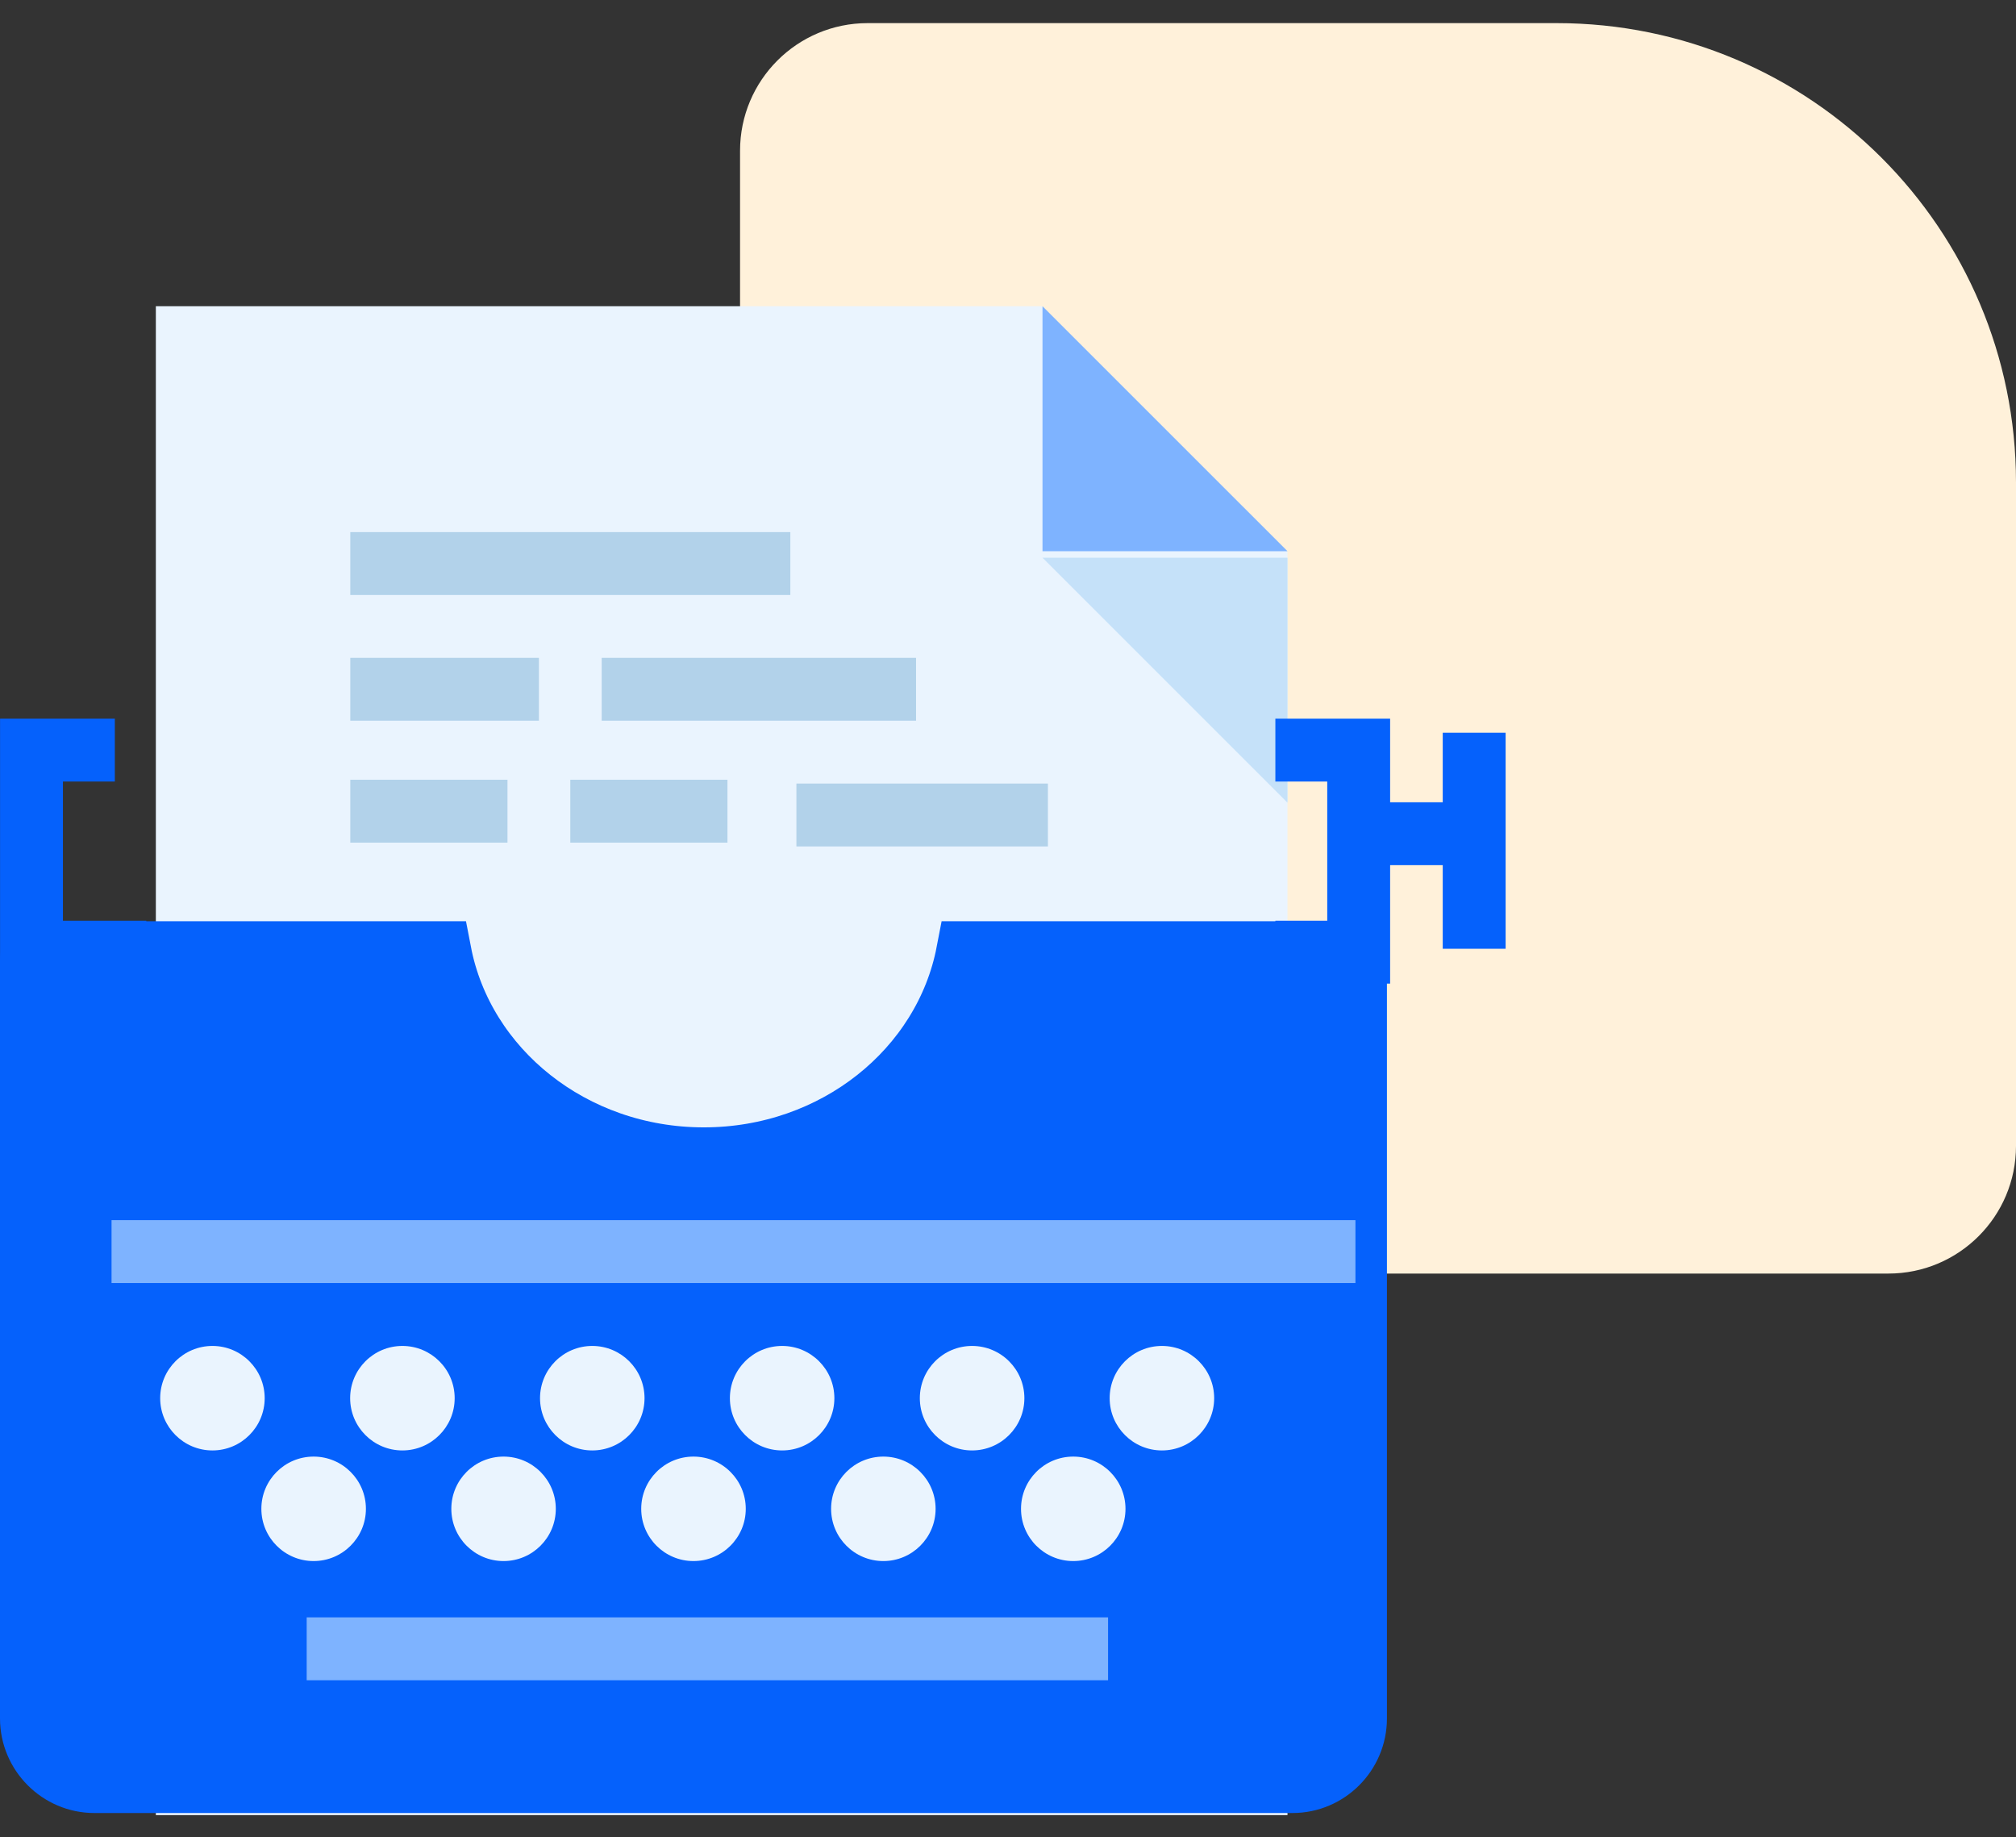 <svg xmlns="http://www.w3.org/2000/svg" width="79" height="72" viewBox="0 0 79 72" fill="none"><rect x="0" y="0" width="79" height="72" fill="#333333" stroke="none"/><path d="M79 18.906C79 8.965 70.941 0.906 61 0.906L34 0.906C31.239 0.906 29 3.145 29 5.906L29 39.906C29 45.429 33.477 49.906 39 49.906L74 49.906C76.761 49.906 79 47.667 79 44.906L79 18.906Z" fill="#FFF1DA"></path><g clip-path="url(#clip0_417_3019)"><path d="M40.819 12L50.452 21.633V71.127H6.107V12H40.819Z" fill="#EAF4FE"></path><path d="M50.452 31.454V21.855H40.852" fill="#C5E1F9"></path><path d="M40.852 12V21.599H50.452" fill="#7EB3FF"></path><path d="M13.727 22.083H30.971" stroke="#B2D2EA" stroke-width="2.464"></path><path d="M13.727 27.01H21.118" stroke="#B2D2EA" stroke-width="2.464"></path><path d="M23.578 27.01H35.897" stroke="#B2D2EA" stroke-width="2.464"></path><path d="M31.209 31.937H41.064" stroke="#B2D2EA" stroke-width="2.464"></path><path d="M13.727 31.787H19.886" stroke="#B2D2EA" stroke-width="2.464"></path><path d="M22.348 31.787H28.507" stroke="#B2D2EA" stroke-width="2.464"></path><path d="M53.092 37.333H37.918C37.035 41.925 32.748 45.411 27.579 45.411C22.411 45.411 18.124 41.923 17.241 37.333H1.514C1.36 37.333 1.234 37.461 1.234 37.615V67.339C1.234 68.698 2.343 69.811 3.698 69.811H50.651C52.007 69.811 53.115 68.698 53.115 67.339V37.356C53.115 37.345 53.105 37.333 53.092 37.333Z" fill="#0561FC" stroke="#0561FC" stroke-width="2.468"></path><path d="M4.371 49.045H53.115" stroke="#7EB3FF" stroke-width="2.464"></path><path d="M12.018 64.61H43.421" stroke="#7EB3FF" stroke-width="2.464"></path><path d="M4.5 29.393H1.234V37.312H5.732" stroke="#0561FC" stroke-width="2.464"></path><path d="M49.977 29.393H53.242V37.312H49.977" stroke="#0561FC" stroke-width="2.464"></path><path d="M8.325 52.742C7.193 52.742 6.277 53.66 6.277 54.789C6.277 55.919 7.195 56.837 8.325 56.837C9.454 56.837 10.372 55.919 10.372 54.789C10.372 53.66 9.454 52.742 8.325 52.742Z" fill="#EAF4FE"></path><path d="M15.768 52.742C14.636 52.742 13.721 53.66 13.721 54.789C13.721 55.919 14.638 56.837 15.768 56.837C16.898 56.837 17.817 55.919 17.817 54.789C17.817 53.66 16.9 52.742 15.768 52.742Z" fill="#EAF4FE"></path><path d="M23.209 52.742C22.078 52.742 21.162 53.66 21.162 54.789C21.162 55.919 22.08 56.837 23.209 56.837C24.339 56.837 25.257 55.919 25.257 54.789C25.257 53.66 24.339 52.742 23.209 52.742Z" fill="#EAF4FE"></path><path d="M30.649 52.742C29.517 52.742 28.602 53.66 28.602 54.789C28.602 55.919 29.519 56.837 30.649 56.837C31.779 56.837 32.696 55.919 32.696 54.789C32.696 53.66 31.779 52.742 30.649 52.742Z" fill="#EAF4FE"></path><path d="M38.092 52.742C36.961 52.742 36.045 53.66 36.045 54.789C36.045 55.919 36.962 56.837 38.092 56.837C39.222 56.837 40.142 55.919 40.142 54.789C40.142 53.66 39.224 52.742 38.092 52.742Z" fill="#EAF4FE"></path><path d="M45.532 52.742C44.4 52.742 43.484 53.66 43.484 54.789C43.484 55.919 44.402 56.837 45.532 56.837C46.661 56.837 47.579 55.919 47.579 54.789C47.579 53.66 46.661 52.742 45.532 52.742Z" fill="#EAF4FE"></path><path d="M12.29 57.078C11.158 57.078 10.242 57.995 10.242 59.125C10.242 60.255 11.16 61.172 12.29 61.172C13.419 61.172 14.339 60.255 14.339 59.125C14.339 57.995 13.421 57.078 12.29 57.078Z" fill="#EAF4FE"></path><path d="M19.733 57.078C18.601 57.078 17.686 57.995 17.686 59.125C17.686 60.255 18.603 61.172 19.733 61.172C20.863 61.172 21.78 60.255 21.78 59.125C21.78 57.995 20.863 57.078 19.733 57.078Z" fill="#EAF4FE"></path><path d="M27.174 57.078C26.043 57.078 25.127 57.995 25.127 59.125C25.127 60.255 26.045 61.172 27.174 61.172C28.304 61.172 29.224 60.255 29.224 59.125C29.224 57.995 28.306 57.078 27.174 57.078Z" fill="#EAF4FE"></path><path d="M34.616 57.078C33.484 57.078 32.568 57.995 32.568 59.125C32.568 60.255 33.486 61.172 34.616 61.172C35.745 61.172 36.663 60.255 36.663 59.125C36.663 57.995 35.745 57.078 34.616 57.078Z" fill="#EAF4FE"></path><path d="M42.057 57.078C40.925 57.078 40.01 57.995 40.01 59.125C40.01 60.255 40.927 61.172 42.057 61.172C43.187 61.172 44.104 60.255 44.104 59.125C44.104 57.995 43.187 57.078 42.057 57.078Z" fill="#EAF4FE"></path><path d="M57.63 32.67H53.533" stroke="#0561FC" stroke-width="2.464"></path><path d="M57.768 28.714V37.179" stroke="#0561FC" stroke-width="2.464"></path></g><defs><clipPath id="clip0_417_3019"><rect width="59" height="59.127" fill="white" transform="translate(0 12)"></rect></clipPath></defs></svg>